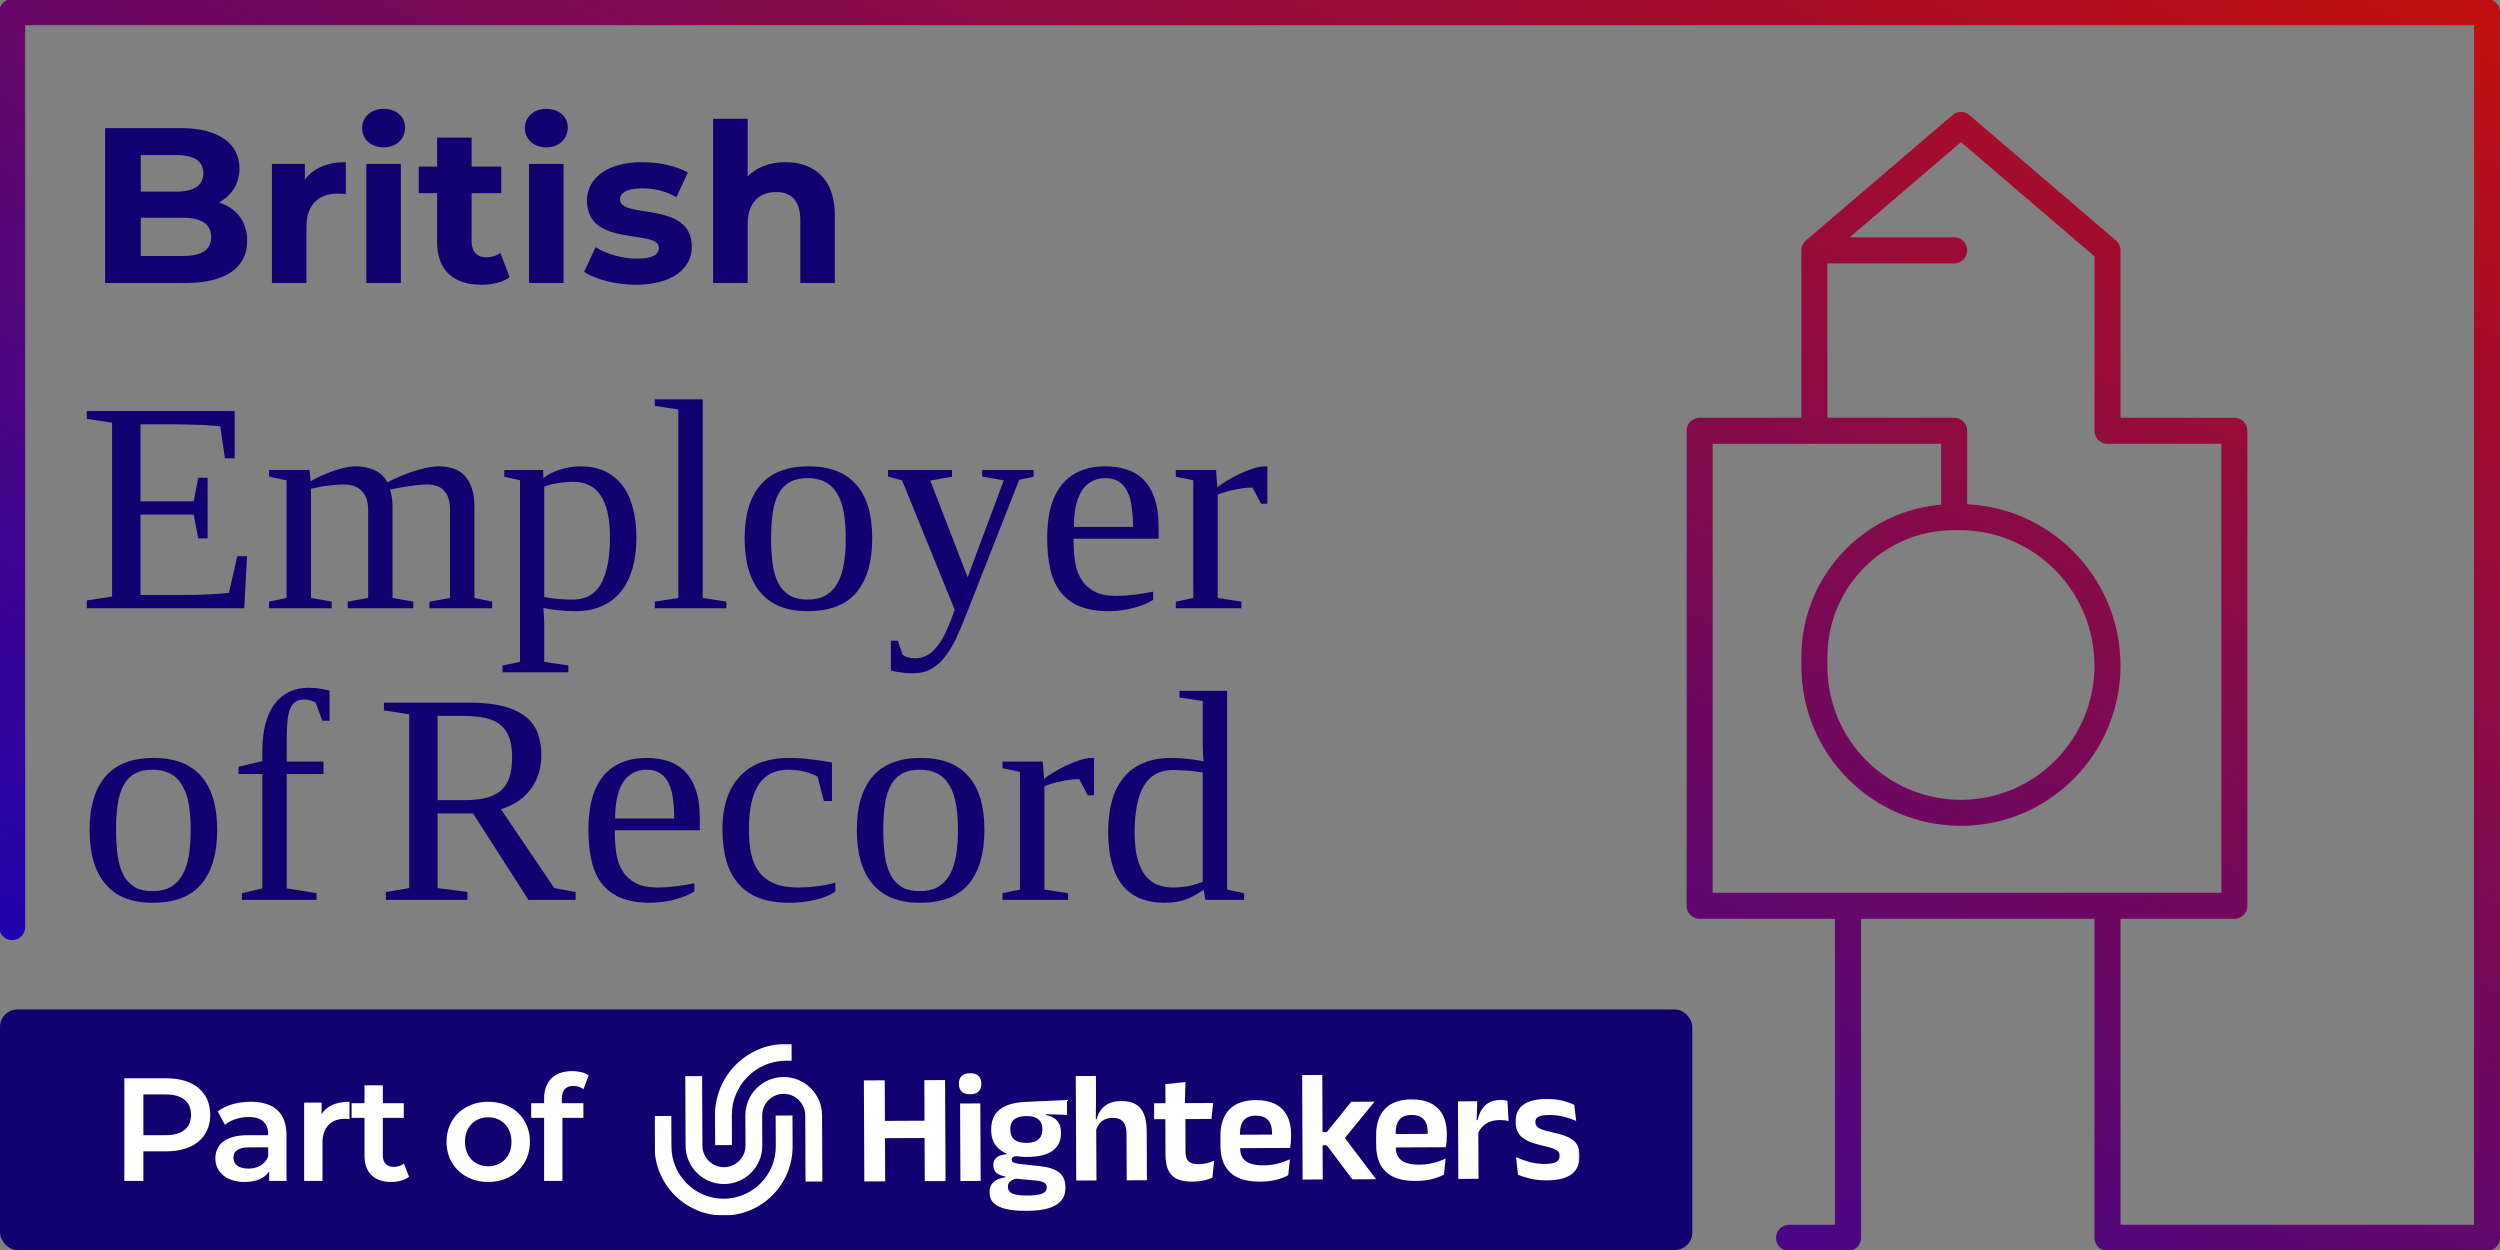 <svg width="1440" height="720" viewBox="0 0 1440 720" fill="none" xmlns="http://www.w3.org/2000/svg">
<rect x="0" y="0" width="1440" height="720" fill="#808080" stroke="none"/>
<g clip-path="url(#clip0_2237_285)">
<rect y="581.445" width="974.78" height="138.552" rx="10.077" fill="#100070"/>
<path d="M71.603 621.095H95.929C111.471 621.095 121.1 629.035 121.1 642.127C121.1 655.135 111.471 663.159 95.929 663.159H82.584V680.221H71.603V621.095ZM82.584 653.868H95.423C105.052 653.868 110.035 649.56 110.035 642.127C110.035 634.694 105.052 630.387 95.423 630.387H82.584V653.868ZM144.492 634.61C157.5 634.61 165.017 640.776 165.017 653.784V680.221H155.05V674.731C152.516 678.617 147.617 680.813 140.86 680.813C130.555 680.813 124.051 675.153 124.051 667.298C124.051 659.781 129.119 653.868 142.803 653.868H154.459V653.192C154.459 647.026 150.742 643.394 143.225 643.394C138.157 643.394 132.92 645.084 129.541 647.871L125.403 640.185C130.217 636.468 137.228 634.61 144.492 634.61ZM143.056 673.126C148.208 673.126 152.685 670.761 154.459 666.116V660.879H143.563C136.383 660.879 134.44 663.582 134.44 666.876C134.44 670.677 137.65 673.126 143.056 673.126ZM185.24 635.117V641.705C188.281 636.975 193.771 634.61 201.289 634.61V644.661C200.359 644.492 199.599 644.408 198.839 644.408C190.815 644.408 185.747 649.138 185.747 658.345V680.221H175.189V635.117H185.24ZM232.673 670.254L235.63 677.772C233.096 679.799 229.295 680.813 225.494 680.813C215.611 680.813 209.952 675.576 209.952 665.609V643.901H202.519V635.455H209.952V625.15H220.51V635.455H232.589V643.901H220.51V665.355C220.51 669.748 222.707 672.113 226.761 672.113C228.957 672.113 231.069 671.521 232.673 670.254ZM281.173 680.813C267.321 680.813 257.185 671.184 257.185 657.669C257.185 644.155 267.321 634.61 281.173 634.61C295.195 634.61 305.246 644.155 305.246 657.669C305.246 671.184 295.195 680.813 281.173 680.813ZM281.173 671.775C288.86 671.775 294.603 666.285 294.603 657.669C294.603 649.054 288.86 643.563 281.173 643.563C273.571 643.563 267.828 649.054 267.828 657.669C267.828 666.285 273.571 671.775 281.173 671.775ZM330.293 625.488C325.901 625.488 323.62 627.937 323.62 632.752V635.455H336.036V643.901H323.958V680.221H313.4V643.901H305.967V635.455H313.4V632.583C313.4 623.123 319.059 616.957 329.533 616.957C333.165 616.957 336.712 617.717 339.077 619.406L336.121 627.346C334.516 626.248 332.489 625.488 330.293 625.488Z" fill="white"/>
<g clip-path="url(#clip1_2237_285)">
<mask id="mask0_2237_285" style="mask-type:luminance" maskUnits="userSpaceOnUse" x="376" y="601" width="534" height="100">
<path d="M909.803 601.263H376.975V700.18H909.803V601.263Z" fill="white"/>
</mask>
<g mask="url(#mask0_2237_285)">
<path d="M416.975 700.164C395.054 700.26 377.149 682.505 377.053 660.574L376.977 642.832L386.671 642.787L386.747 660.529C386.817 677.105 400.362 690.536 416.93 690.466C433.498 690.395 446.922 676.844 446.852 660.268L446.776 642.558L456.47 642.513L456.546 660.223C456.641 682.155 438.89 700.069 416.975 700.164Z" fill="white"/>
<path d="M421.612 659.57L411.918 659.615L411.842 642.395C411.753 619.827 430.033 601.378 452.591 601.276L455.952 601.263L455.996 610.962L452.635 610.975C435.418 611.051 421.459 625.138 421.536 642.363L421.612 659.583V659.57Z" fill="white"/>
<path d="M417.094 682.013C404.912 682.064 394.95 672.193 394.899 659.998L394.721 619.872L404.415 619.828L404.593 659.954C404.625 666.793 410.214 672.34 417.05 672.308C423.886 672.276 429.43 666.678 429.398 659.845L429.321 642.556C429.27 630.367 439.13 620.407 451.313 620.35C463.495 620.299 473.456 630.17 473.507 642.365L473.673 680.542L463.979 680.586L463.813 642.409C463.782 635.57 458.187 630.023 451.357 630.055C444.527 630.087 438.977 635.678 439.009 642.518L439.085 659.807C439.136 671.996 429.277 681.955 417.094 682.013Z" fill="white"/>
<path d="M532.51 645.522L509.71 645.624L509.608 622.266L497.591 622.323L497.846 680.509L509.863 680.458L509.755 655.59L532.554 655.495L532.662 680.356L544.629 680.305L544.374 622.113L532.408 622.17L532.51 645.522Z" fill="white"/>
<path d="M564.664 635.56L553.01 635.611L553.205 680.277L564.859 680.226L564.664 635.56Z" fill="white"/>
<path d="M558.758 618.181C556.536 618.193 554.919 618.735 553.876 619.792C552.832 620.861 552.316 622.326 552.323 624.167V624.396C552.329 626.249 552.864 627.694 553.914 628.732C554.964 629.777 556.6 630.293 558.809 630.28C561.017 630.267 562.615 629.751 563.672 628.707C564.722 627.669 565.25 626.211 565.244 624.332V624.103C565.231 622.25 564.696 620.798 563.633 619.741C562.57 618.69 560.947 618.161 558.758 618.168" fill="white"/>
<path d="M591.28 642.873C593.31 642.866 594.997 643.14 596.34 643.688C597.683 644.236 598.682 645.07 599.357 646.178C600.031 647.286 600.375 648.642 600.382 650.247V650.75C600.388 652.361 600.051 653.724 599.376 654.851C598.701 655.978 597.689 656.825 596.34 657.411C594.99 657.991 593.297 658.297 591.267 658.303C589.236 658.309 587.473 658.029 586.105 657.456C584.724 656.883 583.692 656.042 582.992 654.921C582.305 653.8 581.955 652.431 581.949 650.833V650.33C581.942 648.782 582.248 647.445 582.884 646.344C583.514 645.229 584.507 644.376 585.876 643.784C587.231 643.179 589.001 642.879 591.146 642.873H591.28ZM583.317 679.585C583.871 679.324 584.488 679.108 585.144 678.929L596.671 679.999C598.86 680.196 600.445 680.604 601.425 681.183C602.412 681.763 602.909 682.705 602.915 683.973V684.106C602.915 685.144 602.539 685.985 601.763 686.635C600.993 687.291 599.828 687.787 598.281 688.106C596.735 688.424 594.774 688.602 592.413 688.615H591.133C588.829 688.634 586.881 688.475 585.309 688.144C583.731 687.813 582.54 687.284 581.751 686.545C580.962 685.807 580.561 684.877 580.554 683.756V683.661C580.554 682.686 580.784 681.871 581.274 681.196C581.751 680.521 582.432 679.986 583.285 679.572L583.298 679.585H583.317ZM579.511 636.912C576.545 638.205 574.361 639.982 572.98 642.242C571.599 644.509 570.905 647.26 570.924 650.47V651.152C570.95 656.01 572.713 659.774 576.214 662.442C577.251 663.232 578.448 663.888 579.772 664.448V664.868C578.11 664.97 576.71 665.282 575.571 665.798C574.432 666.314 573.579 667.021 573.006 667.906C572.433 668.791 572.146 669.867 572.153 671.147V671.192C572.159 673.013 572.751 674.446 573.922 675.49C575.1 676.535 576.831 677.28 579.148 677.719V678.171C577.328 678.356 575.717 678.802 574.33 679.509C572.942 680.215 571.866 681.164 571.109 682.349C570.351 683.533 569.982 684.992 569.989 686.724V686.902C570.001 689.449 570.816 691.493 572.458 693.041C574.088 694.582 576.436 695.703 579.511 696.403C582.579 697.104 586.264 697.441 590.567 697.422H592.209C596.76 697.397 600.636 696.919 603.831 695.97C607.033 695.034 609.477 693.588 611.164 691.653C612.851 689.717 613.691 687.246 613.678 684.234V684.005C613.659 680.088 612.456 677.191 610.069 675.325C607.676 673.452 603.984 672.243 598.968 671.688L588.263 670.555C586.296 670.326 584.876 670.033 584.03 669.682C583.183 669.339 582.75 668.765 582.744 667.982V667.938C582.744 667.301 583.012 666.804 583.553 666.454C583.941 666.212 584.533 666.04 585.341 665.951C587.25 666.244 589.332 666.403 591.611 666.397C598.167 666.371 603.055 665.187 606.295 662.843C609.528 660.506 611.138 657.137 611.119 652.737V652.33C611.107 650.413 610.789 648.789 610.146 647.445C609.503 646.095 608.554 644.993 607.281 644.14C606.021 643.274 604.43 642.656 602.52 642.274V641.771L614.62 642.166L614.582 633.607L591.057 634.664C586.328 634.862 582.477 635.613 579.511 636.906L579.53 636.918L579.511 636.912Z" fill="white"/>
<path d="M654.213 636.097C652.081 634.817 649.305 634.18 645.875 634.199C642.997 634.212 640.579 634.683 638.644 635.626C636.709 636.555 635.181 637.816 634.068 639.402C632.953 640.988 632.145 642.764 631.63 644.745H631.171L631.311 633.499L631.254 619.75L619.644 619.801L619.905 679.999L631.56 679.948L631.432 650.591C631.814 649.438 632.368 648.387 633.081 647.451C633.915 646.369 634.978 645.502 636.276 644.859C637.581 644.216 639.109 643.891 640.865 643.885C642.864 643.879 644.449 644.248 645.601 645.006C646.753 645.757 647.587 646.821 648.096 648.177C648.605 649.534 648.866 651.17 648.872 653.042L648.987 679.865L660.635 679.814L660.508 651.304C660.489 647.547 659.967 644.382 658.935 641.841C657.911 639.287 656.332 637.377 654.2 636.103L654.213 636.09V636.097Z" fill="white"/>
<path d="M690.415 670.564C687.621 670.577 685.673 670.016 684.553 668.883C683.439 667.749 682.872 665.966 682.866 663.54L682.783 644.595L697.805 644.531L698.772 635.329L682.465 635.399L682.841 623.236L671.237 624.471L671.326 635.444L664.732 635.475L664.77 644.671L671.231 644.646L671.32 665.317C671.333 668.692 671.848 671.525 672.854 673.825C673.866 676.123 675.502 677.843 677.768 678.964C680.034 680.084 683.063 680.645 686.851 680.632C689.091 680.619 691.192 680.415 693.152 680.008C695.106 679.6 696.844 679.046 698.359 678.339L699.32 668.596C698.047 669.176 696.653 669.647 695.138 670.01C693.623 670.36 692.045 670.545 690.409 670.551L690.421 670.564H690.415Z" fill="white"/>
<path d="M714.246 653.585V652.63C714.229 649.446 714.961 646.981 716.442 645.249C717.919 643.517 720.224 642.632 723.35 642.619C725.476 642.606 727.227 642.982 728.589 643.74C729.951 644.485 730.976 645.606 731.649 647.077C732.325 648.554 732.667 650.331 732.674 652.426C732.674 652.77 732.674 653.152 732.674 653.515L714.243 653.598L714.246 653.585ZM734.563 635.964C731.553 634.398 727.804 633.627 723.31 633.647C716.666 633.678 711.605 635.48 708.136 639.047C704.668 642.613 702.943 647.707 702.969 654.317L702.994 660.151C703.026 666.831 704.91 671.925 708.661 675.428C712.403 678.93 718.104 680.662 725.743 680.631C729.083 680.618 732.114 680.28 734.863 679.618C737.6 678.956 739.987 678.058 742.025 676.924L742.991 667.722C740.726 668.792 738.319 669.652 735.793 670.276C733.261 670.907 730.607 671.231 727.811 671.244C725.232 671.257 723.089 671.021 721.371 670.537C719.65 670.066 718.275 669.391 717.246 668.531C716.208 667.665 715.469 666.653 715.024 665.474C714.579 664.29 714.355 663.004 714.348 661.603V661.329L743.113 661.202C743.284 660.195 743.426 659.125 743.525 657.986C743.627 656.846 743.674 655.731 743.667 654.636V653.044C743.641 649.013 742.872 645.536 741.362 642.651C739.855 639.76 737.58 637.525 734.57 635.964L734.557 635.952L734.563 635.964Z" fill="white"/>
<path d="M791.75 634.565L778.281 634.623L764.245 652.084L761.782 652.09L761.637 619.174L750.037 619.225L750.301 679.416L761.904 679.365L761.815 659.694L764.232 659.687L778.96 679.289L792.627 679.231L774.651 655.504L791.75 634.565Z" fill="white"/>
<path d="M803.931 653.185V652.23C803.911 649.045 804.643 646.581 806.127 644.849C807.604 643.117 809.909 642.231 813.034 642.219C815.158 642.206 816.909 642.582 818.27 643.34C819.632 644.085 820.658 645.206 821.333 646.676C822.009 648.154 822.352 649.931 822.359 652.026C822.359 652.37 822.359 652.752 822.359 653.115L803.931 653.198L803.918 653.185H803.931ZM824.248 635.564C821.238 633.998 817.489 633.227 812.995 633.246C806.351 633.278 801.29 635.08 797.821 638.646C794.352 642.212 792.628 647.307 792.651 653.917L792.677 659.75C792.71 666.431 794.593 671.525 798.342 675.027C802.084 678.53 807.789 680.262 815.425 680.23C818.768 680.218 821.798 679.88 824.548 679.218C827.285 678.555 829.679 677.658 831.71 676.524L832.676 667.322C830.411 668.392 828.004 669.252 825.478 669.876C822.943 670.506 820.288 670.831 817.496 670.844C814.917 670.856 812.771 670.621 811.053 670.137C809.335 669.666 807.96 668.991 806.928 668.131C805.893 667.265 805.154 666.252 804.709 665.074C804.264 663.889 804.04 662.603 804.033 661.202V660.929L832.798 660.801C832.969 659.795 833.108 658.725 833.21 657.585C833.312 656.445 833.355 655.331 833.352 654.236V652.643C833.325 648.613 832.554 645.135 831.047 642.251C829.537 639.36 827.265 637.124 824.255 635.564L824.242 635.551L824.248 635.564Z" fill="white"/>
<path d="M866.547 633.715C865.911 633.613 865.195 633.562 864.407 633.569C860.589 633.588 857.599 634.639 855.459 636.708C853.312 638.778 851.838 641.624 851.034 645.241H850.546L850.895 634.32L839.787 634.371L839.985 679.037L851.634 678.986L851.519 652.393C852.544 650.221 854.015 648.477 855.973 647.235C858.139 645.866 860.774 645.159 863.86 645.146C864.833 645.146 865.756 645.191 866.636 645.292C867.513 645.394 868.291 645.547 868.957 645.764L868.272 634.11C867.757 633.963 867.184 633.83 866.541 633.728V633.715H866.547Z" fill="white"/>
<path d="M908.18 659.029C907.135 657.38 905.473 656.023 903.202 654.979C900.923 653.928 897.893 653.011 894.138 652.241C891.559 651.642 889.548 651.088 888.123 650.559C886.696 650.031 885.71 649.439 885.182 648.77C884.648 648.101 884.381 647.318 884.375 646.408V646.178C884.375 645.363 884.609 644.656 885.1 644.083C885.588 643.51 886.392 643.051 887.53 642.733C888.671 642.415 890.217 642.243 892.196 642.23C895.232 642.217 898.071 642.548 900.712 643.217C903.353 643.886 905.747 644.726 907.874 645.707L906.786 636.422C904.989 635.486 902.75 634.69 900.063 634.009C897.385 633.34 894.289 633.009 890.798 633.022C884.915 633.047 880.471 634.136 877.474 636.295C874.476 638.447 872.993 641.638 873.012 645.853V646.261C873.026 648.662 873.504 650.712 874.457 652.425C875.406 654.138 876.966 655.565 879.142 656.73C881.325 657.895 884.272 658.895 888.015 659.761C890.718 660.354 892.815 660.914 894.302 661.442C895.793 661.971 896.831 662.551 897.428 663.181C898.015 663.818 898.325 664.633 898.325 665.639V665.913C898.332 667.403 897.689 668.524 896.383 669.275C895.081 670.027 892.98 670.403 890.066 670.415C886.722 670.428 883.666 670.046 880.886 669.269C878.11 668.498 875.558 667.575 873.253 666.524L874.341 676.624C876.283 677.465 878.651 678.216 881.427 678.898C884.203 679.566 887.392 679.897 890.969 679.885C897.313 679.859 902.038 678.694 905.15 676.407C908.269 674.122 909.816 670.67 909.796 666.053V665.505C909.783 662.837 909.262 660.672 908.217 659.016L908.174 659.029H908.18Z" fill="white"/>
</g>
</g>
<path d="M126.084 116.61C136.025 119.796 142.397 127.443 142.397 138.658C142.397 154.079 130.162 163 106.713 163H60.578V73.789H104.164C126.466 73.789 137.936 83.093 137.936 96.984C137.936 105.905 133.348 112.787 126.084 116.61ZM101.615 89.337H81.096V110.366H101.615C111.683 110.366 117.163 106.797 117.163 99.788C117.163 92.778 111.683 89.337 101.615 89.337ZM81.096 147.452H105.183C115.889 147.452 121.624 144.138 121.624 136.492C121.624 128.972 115.889 125.404 105.183 125.404H81.096V147.452ZM175.615 94.435V103.484C180.458 96.856 188.614 93.415 199.192 93.415V111.767C197.535 111.64 196.261 111.513 194.732 111.513C183.772 111.513 176.507 117.502 176.507 130.629V163H156.626V94.435H175.615ZM220.954 84.877C213.563 84.877 208.592 80.034 208.592 73.789C208.592 67.544 213.563 62.702 220.954 62.702C228.346 62.702 233.316 67.29 233.316 73.407C233.316 80.034 228.346 84.877 220.954 84.877ZM230.895 163H211.014V94.435H230.895V163ZM288.217 145.668L293.57 159.686C289.491 162.618 283.501 164.02 277.384 164.02C261.199 164.02 251.768 155.736 251.768 139.423V111.258H241.19V95.964H251.768V79.269H271.649V95.964H288.727V111.258H271.649V139.168C271.649 145.03 274.835 148.216 280.188 148.216C283.119 148.216 286.05 147.324 288.217 145.668ZM314.671 84.877C307.279 84.877 302.308 80.034 302.308 73.789C302.308 67.544 307.279 62.702 314.671 62.702C322.062 62.702 327.033 67.29 327.033 73.407C327.033 80.034 322.062 84.877 314.671 84.877ZM324.611 163H304.73V94.435H324.611V163ZM366.13 164.02C354.533 164.02 342.808 160.833 336.436 156.628L343.063 142.354C349.18 146.305 358.483 148.981 366.895 148.981C376.071 148.981 379.512 146.56 379.512 142.736C379.512 131.521 338.092 142.991 338.092 115.591C338.092 102.591 349.817 93.415 369.826 93.415C379.257 93.415 389.707 95.582 396.207 99.405L389.58 113.552C382.825 109.728 376.071 108.454 369.826 108.454C360.905 108.454 357.082 111.258 357.082 114.826C357.082 126.551 398.501 115.208 398.501 142.227C398.501 154.971 386.649 164.02 366.13 164.02ZM452.442 93.415C468.627 93.415 480.862 102.846 480.862 123.747V163H460.98V126.806C460.98 115.718 455.883 110.62 447.089 110.62C437.531 110.62 430.649 116.483 430.649 129.1V163H410.767V68.436H430.649V101.572C436.001 96.219 443.648 93.415 452.442 93.415Z" fill="#100070"/>
<path d="M50 345.864L64.562 343.578V243.467L50 241.265V236.776H135.173V263.963H129.585L126.876 245.584C125.069 245.358 122.868 245.161 120.272 244.991C117.732 244.822 115.135 244.709 112.483 244.652C109.83 244.54 107.318 244.483 104.947 244.483C102.577 244.427 100.742 244.398 99.444 244.398H80.903V288.779H111.551L114.176 275.228H119.594V310.123H114.176L111.551 296.402H80.903V342.731H103.254C106.754 342.731 110.056 342.702 113.16 342.646C116.264 342.533 119.058 342.42 121.542 342.307C124.025 342.194 126.142 342.053 127.892 341.884C129.698 341.714 131.024 341.545 131.871 341.376L136.697 320.371H142.285L140.676 350.353H50V345.864Z" fill="#100070"/>
<path d="M178.953 277.176C180.533 276.272 182.396 275.312 184.541 274.296C186.742 273.28 189 272.348 191.314 271.501C193.628 270.654 195.97 269.977 198.341 269.468C200.711 268.904 202.913 268.621 204.945 268.621C208.839 268.621 212.423 269.356 215.697 270.824C219.027 272.292 221.511 274.635 223.148 277.853C224.954 276.837 227.127 275.792 229.667 274.72C232.207 273.59 234.831 272.574 237.541 271.671C240.306 270.767 243.016 270.033 245.669 269.468C248.378 268.904 250.805 268.621 252.95 268.621C255.998 268.621 258.763 269.045 261.247 269.892C263.73 270.739 265.847 272.094 267.597 273.957C269.403 275.821 270.786 278.249 271.745 281.241C272.761 284.234 273.269 287.848 273.269 292.082V344.425L283.514 346.542V350.353H247.362V346.542L259.215 344.425V293.607C259.215 288.92 258.142 285.335 255.998 282.85C253.909 280.31 250.466 279.039 245.669 279.039C244.201 279.039 242.479 279.152 240.504 279.378C238.585 279.604 236.638 279.858 234.662 280.14C232.743 280.422 230.88 280.761 229.074 281.157C227.324 281.495 225.857 281.778 224.672 282.003C225.631 285.053 226.111 288.412 226.111 292.082V344.425L238.049 346.542V350.353H200.288V346.542L212.057 344.425V293.607C212.057 288.92 210.843 285.335 208.416 282.85C206.045 280.31 202.461 279.039 197.664 279.039C196.083 279.039 194.418 279.124 192.668 279.293C190.975 279.463 189.282 279.66 187.588 279.886C185.952 280.112 184.371 280.394 182.847 280.733C181.38 281.015 180.138 281.269 179.122 281.495V344.425L191.06 346.542V350.353H154.992V346.542L165.068 344.425V276.668L154.992 274.55V270.739H178.275L178.953 277.176Z" fill="#100070"/>
<path d="M299.523 276.668L290.464 274.55V270.739H312.816L312.985 275.397C314.171 274.381 315.553 273.477 317.134 272.687C318.771 271.84 320.52 271.134 322.383 270.569C324.246 269.948 326.221 269.468 328.31 269.13C330.398 268.791 332.514 268.621 334.659 268.621C339.626 268.621 344.085 269.497 348.036 271.247C351.987 272.997 355.346 275.623 358.112 279.124C360.877 282.568 362.966 286.859 364.377 291.998C365.844 297.079 366.578 302.952 366.578 309.614C366.578 316.108 365.844 321.98 364.377 327.231C362.909 332.426 360.708 336.887 357.773 340.613C354.838 344.283 351.141 347.107 346.682 349.083C342.279 351.059 337.115 352.047 331.188 352.047C328.309 352.047 325.262 351.878 322.044 351.539C318.883 351.257 315.864 350.805 312.985 350.184C313.042 350.862 313.098 351.624 313.155 352.471C313.267 353.374 313.324 354.278 313.324 355.181C313.38 356.141 313.409 357.016 313.409 357.807C313.465 358.597 313.493 359.246 313.493 359.755V381.267L327.378 383.3V387.281H289.448V383.3L299.523 381.267V276.668ZM351.338 309.614C351.338 303.855 350.859 298.943 349.899 294.877C348.939 290.812 347.528 287.509 345.666 284.968C343.86 282.37 341.63 280.479 338.977 279.293C336.324 278.107 333.333 277.515 330.003 277.515C327.294 277.515 324.387 277.769 321.282 278.277C318.234 278.729 315.638 279.406 313.493 280.31V343.916C315.864 344.368 318.488 344.735 321.367 345.017C324.246 345.243 327.124 345.356 330.003 345.356C337.453 345.356 342.872 342.279 346.258 336.124C349.645 329.913 351.338 321.077 351.338 309.614Z" fill="#100070"/>
<path d="M404.77 344.425L418.401 346.542V350.353H377.169V346.542L390.716 344.425V235.844L377.169 233.811V230H404.77V344.425Z" fill="#100070"/>
<path d="M502.397 310.123C502.397 323.618 499.377 333.979 493.337 341.206C487.298 348.434 477.9 352.047 465.144 352.047C453.178 352.047 444.147 348.462 438.051 341.291C431.955 334.12 428.908 323.73 428.908 310.123C428.908 296.684 431.955 286.408 438.051 279.293C444.147 272.179 453.404 268.621 465.821 268.621C477.9 268.621 487.016 272.122 493.168 279.124C499.32 286.069 502.397 296.402 502.397 310.123ZM487.157 310.123C487.157 304.646 486.79 299.761 486.056 295.47C485.323 291.122 484.081 287.481 482.331 284.544C480.638 281.552 478.38 279.293 475.558 277.769C472.736 276.188 469.264 275.397 465.144 275.397C460.967 275.397 457.524 276.188 454.815 277.769C452.106 279.293 449.961 281.552 448.38 284.544C446.8 287.481 445.699 291.122 445.079 295.47C444.458 299.761 444.147 304.646 444.147 310.123C444.147 315.656 444.458 320.597 445.079 324.944C445.699 329.292 446.8 332.991 448.38 336.04C449.961 339.032 452.106 341.347 454.815 342.985C457.524 344.566 460.967 345.356 465.144 345.356C469.264 345.356 472.736 344.566 475.558 342.985C478.38 341.347 480.638 339.032 482.331 336.04C484.081 332.991 485.323 329.292 486.056 324.944C486.79 320.597 487.157 315.656 487.157 310.123Z" fill="#100070"/>
<path d="M587.07 276.329L555.997 355.35C554.191 359.924 552.357 364.187 550.494 368.14C548.632 372.092 546.543 375.508 544.229 378.388C541.971 381.324 539.375 383.611 536.44 385.248C533.505 386.942 530.09 387.789 526.196 387.789C524.728 387.789 523.43 387.761 522.301 387.704C521.229 387.648 520.213 387.535 519.253 387.366C518.293 387.253 517.334 387.111 516.374 386.942C515.415 386.773 514.342 386.547 513.157 386.265V369.071H517.136L519.93 377.202C521.68 378.501 524.107 379.15 527.211 379.15C529.639 379.15 531.84 378.614 533.815 377.541C535.791 376.468 537.597 374.943 539.234 372.967C540.927 371.047 542.451 368.761 543.806 366.107C545.16 363.453 546.459 360.517 547.7 357.298L549.902 351.2L519.592 276.668L511.464 274.55V270.739H548.378V274.55L535.847 276.837L557.352 332.482L578.18 276.668L565.734 274.55V270.739H595.367V274.55L587.07 276.329Z" fill="#100070"/>
<path d="M618.404 310.292V311.817C618.404 315.938 618.686 319.891 619.25 323.674C619.871 327.457 621.057 330.817 622.806 333.753C624.612 336.633 627.124 338.948 630.341 340.698C633.559 342.392 637.792 343.239 643.041 343.239C644.734 343.239 646.512 343.182 648.375 343.069C650.238 342.9 652.1 342.702 653.963 342.477C655.825 342.251 657.632 341.997 659.381 341.714C661.131 341.432 662.74 341.121 664.207 340.783V345.526C662.909 346.373 661.329 347.191 659.466 347.982C657.66 348.716 655.656 349.393 653.455 350.015C651.254 350.636 648.911 351.116 646.428 351.454C643.944 351.85 641.432 352.047 638.893 352.047C632.289 352.047 626.701 351.144 622.129 349.337C617.613 347.53 613.945 344.848 611.122 341.291C608.3 337.734 606.268 333.329 605.027 328.078C603.785 322.827 603.164 316.785 603.164 309.953C603.164 296.063 606.071 285.702 611.884 278.87C617.698 272.038 625.995 268.621 636.776 268.621C641.009 268.621 644.96 269.186 648.629 270.315C652.354 271.445 655.6 273.336 658.365 275.99C661.131 278.644 663.304 282.201 664.885 286.662C666.521 291.122 667.34 296.684 667.34 303.347V310.292H618.404ZM636.776 275.397C633.615 275.397 630.878 276.075 628.563 277.43C626.306 278.729 624.415 280.592 622.891 283.02C621.423 285.448 620.323 288.412 619.589 291.913C618.912 295.357 618.573 299.225 618.573 303.516H652.608C652.608 299.225 652.354 295.357 651.846 291.913C651.395 288.412 650.548 285.448 649.306 283.02C648.121 280.592 646.512 278.729 644.48 277.43C642.448 276.075 639.88 275.397 636.776 275.397Z" fill="#100070"/>
<path d="M730 268.621V290.134H726.359L721.449 280.818C719.868 280.818 718.175 280.931 716.369 281.157C714.563 281.382 712.757 281.693 710.95 282.088C709.144 282.427 707.395 282.85 705.701 283.359C704.064 283.867 702.625 284.403 701.383 284.968V344.425L715.014 346.542V350.353H677.254V346.542L687.329 344.425V276.668L677.254 274.55V270.739H700.452L701.214 280.648C702.512 279.576 704.29 278.362 706.548 277.006C708.806 275.595 711.233 274.268 713.829 273.026C716.482 271.783 719.106 270.739 721.703 269.892C724.356 269.045 726.698 268.621 728.73 268.621H730Z" fill="#100070"/>
<path d="M125.098 478.075C125.098 491.57 122.078 501.932 116.039 509.159C109.999 516.386 100.601 520 87.845 520C75.879 520 66.848 516.415 60.752 509.244C54.657 502.073 51.609 491.683 51.609 478.075C51.609 464.637 54.657 454.36 60.752 447.246C66.848 440.131 76.105 436.574 88.522 436.574C100.601 436.574 109.717 440.075 115.869 447.077C122.022 454.022 125.098 464.355 125.098 478.075ZM109.858 478.075C109.858 472.598 109.491 467.714 108.757 463.423C108.024 459.075 106.782 455.433 105.032 452.497C103.339 449.505 101.081 447.246 98.259 445.721C95.437 444.14 91.966 443.35 87.845 443.35C83.668 443.35 80.225 444.14 77.516 445.721C74.807 447.246 72.662 449.505 71.082 452.497C69.501 455.433 68.4 459.075 67.78 463.423C67.159 467.714 66.848 472.598 66.848 478.075C66.848 483.609 67.159 488.549 67.78 492.897C68.4 497.245 69.501 500.943 71.082 503.992C72.662 506.985 74.807 509.3 77.516 510.938C80.225 512.519 83.668 513.309 87.845 513.309C91.966 513.309 95.437 512.519 98.259 510.938C101.081 509.3 103.339 506.985 105.032 503.992C106.782 500.943 108.024 497.245 108.757 492.897C109.491 488.549 109.858 483.609 109.858 478.075Z" fill="#100070"/>
<path d="M151.098 445.806H137.382V441.656L151.098 438.353V432.763C151.098 426.778 151.691 421.527 152.876 417.009C154.118 412.436 155.867 408.624 158.125 405.575C160.439 402.47 163.233 400.127 166.507 398.546C169.837 396.965 173.562 396.174 177.683 396.174C180.223 396.174 182.48 396.344 184.456 396.682C186.431 396.965 188.209 397.332 189.79 397.783V415.146H185.641L181.831 404.728C180.928 404.164 179.94 403.74 178.868 403.458C177.796 403.119 176.469 402.95 174.889 402.95C172.913 402.95 171.305 403.402 170.063 404.305C168.821 405.152 167.833 406.507 167.1 408.37C166.366 410.177 165.858 412.492 165.576 415.316C165.293 418.139 165.152 421.527 165.152 425.479V438.692H186.318V445.806H165.152V511.7L182.339 514.495V518.306H139.33V514.495L151.098 511.7V445.806Z" fill="#100070"/>
<path d="M252.041 468.505V511.53L269.228 513.817V518.306H222.239V513.817L235.701 511.53V411.419L221.138 409.217V404.728H270.159C278.118 404.728 284.75 405.434 290.055 406.846C295.417 408.257 299.707 410.29 302.924 412.944C306.142 415.541 308.428 418.703 309.782 422.43C311.137 426.157 311.814 430.363 311.814 435.05C311.814 439.397 311.165 443.293 309.867 446.738C308.625 450.126 306.932 453.118 304.787 455.716C302.642 458.313 300.159 460.487 297.337 462.237C294.514 463.931 291.579 465.23 288.531 466.133L319.265 511.53L331.541 513.817V518.306H304.364L272.445 468.505H252.041ZM294.966 436.235C294.966 431.718 294.43 427.935 293.357 424.886C292.285 421.837 290.592 419.381 288.277 417.518C286.02 415.654 283.085 414.327 279.472 413.537C275.916 412.746 271.598 412.351 266.519 412.351H252.041V460.882H267.027C272.219 460.882 276.594 460.43 280.15 459.527C283.706 458.567 286.584 457.099 288.785 455.123C290.987 453.09 292.567 450.521 293.527 447.415C294.486 444.31 294.966 440.583 294.966 436.235Z" fill="#100070"/>
<path d="M354.155 478.245V479.769C354.155 483.891 354.437 487.844 355.001 491.627C355.622 495.41 356.808 498.77 358.557 501.706C360.364 504.585 362.875 506.9 366.093 508.651C369.31 510.345 373.543 511.192 378.792 511.192C380.486 511.192 382.263 511.135 384.126 511.022C385.989 510.853 387.851 510.655 389.714 510.429C391.577 510.203 393.383 509.949 395.133 509.667C396.882 509.385 398.491 509.074 399.958 508.735V513.478C398.66 514.325 397.08 515.144 395.217 515.935C393.411 516.669 391.407 517.346 389.206 517.967C387.005 518.588 384.662 519.068 382.179 519.407C379.695 519.802 377.184 520 374.644 520C368.04 520 362.452 519.097 357.88 517.29C353.365 515.483 349.696 512.801 346.874 509.244C344.051 505.686 342.02 501.282 340.778 496.031C339.536 490.78 338.915 484.738 338.915 477.906C338.915 464.016 341.822 453.655 347.636 446.822C353.449 439.99 361.746 436.574 372.527 436.574C376.76 436.574 380.711 437.139 384.38 438.268C388.105 439.397 391.351 441.289 394.117 443.943C396.882 446.597 399.055 450.154 400.636 454.615C402.273 459.075 403.091 464.637 403.091 471.3V478.245H354.155ZM372.527 443.35C369.366 443.35 366.629 444.027 364.315 445.383C362.057 446.681 360.166 448.545 358.642 450.973C357.174 453.401 356.074 456.365 355.34 459.866C354.663 463.31 354.324 467.178 354.324 471.469H388.359C388.359 467.178 388.105 463.31 387.597 459.866C387.146 456.365 386.299 453.401 385.057 450.973C383.872 448.545 382.263 446.681 380.232 445.383C378.2 444.027 375.631 443.35 372.527 443.35Z" fill="#100070"/>
<path d="M481.16 513.478C479.693 514.551 477.943 515.511 475.911 516.358C473.879 517.149 471.706 517.798 469.392 518.306C467.078 518.871 464.65 519.294 462.111 519.577C459.627 519.859 457.2 520 454.829 520C447.943 520 442.045 519.068 437.134 517.205C432.28 515.285 428.301 512.519 425.197 508.905C422.092 505.291 419.806 500.887 418.339 495.692C416.871 490.441 416.138 484.512 416.138 477.906C416.138 470.679 417.069 464.468 418.931 459.273C420.851 454.022 423.503 449.73 426.89 446.399C430.277 443.011 434.284 440.527 438.912 438.946C443.597 437.365 448.705 436.574 454.237 436.574C458.809 436.574 463.239 436.857 467.529 437.421C471.819 437.929 475.713 438.522 479.213 439.2V461.39H474.556L470.916 447.331C468.827 446.145 466.287 445.185 463.296 444.451C460.361 443.717 457.285 443.35 454.067 443.35C450.399 443.35 447.153 444.027 444.331 445.383C441.565 446.681 439.195 448.742 437.219 451.565C435.3 454.389 433.832 457.974 432.817 462.322C431.857 466.67 431.377 471.864 431.377 477.906C431.377 482.988 431.801 487.59 432.647 491.711C433.494 495.777 434.99 499.249 437.134 502.129C439.279 505.009 442.158 507.239 445.77 508.82C449.439 510.401 454.067 511.192 459.655 511.192C461.574 511.192 463.522 511.135 465.497 511.022C467.529 510.853 469.476 510.655 471.339 510.429C473.258 510.147 475.036 509.836 476.673 509.498C478.366 509.159 479.862 508.792 481.16 508.397V513.478Z" fill="#100070"/>
<path d="M567.018 478.075C567.018 491.57 563.999 501.932 557.959 509.159C551.92 516.386 542.522 520 529.766 520C517.8 520 508.769 516.415 502.673 509.244C496.577 502.073 493.529 491.683 493.529 478.075C493.529 464.637 496.577 454.36 502.673 447.246C508.769 440.131 518.026 436.574 530.443 436.574C542.522 436.574 551.638 440.075 557.79 447.077C563.942 454.022 567.018 464.355 567.018 478.075ZM551.779 478.075C551.779 472.598 551.412 467.714 550.678 463.423C549.944 459.075 548.703 455.433 546.953 452.497C545.26 449.505 543.002 447.246 540.18 445.721C537.357 444.14 533.886 443.35 529.766 443.35C525.589 443.35 522.146 444.14 519.437 445.721C516.727 447.246 514.583 449.505 513.002 452.497C511.422 455.433 510.321 459.075 509.7 463.423C509.079 467.714 508.769 472.598 508.769 478.075C508.769 483.609 509.079 488.549 509.7 492.897C510.321 497.245 511.422 500.943 513.002 503.992C514.583 506.985 516.727 509.3 519.437 510.938C522.146 512.519 525.589 513.309 529.766 513.309C533.886 513.309 537.357 512.519 540.18 510.938C543.002 509.3 545.26 506.985 546.953 503.992C548.703 500.943 549.944 497.245 550.678 492.897C551.412 488.549 551.779 483.609 551.779 478.075Z" fill="#100070"/>
<path d="M630.186 436.574V458.087H626.546L621.635 448.77C620.055 448.77 618.362 448.883 616.555 449.109C614.749 449.335 612.943 449.646 611.137 450.041C609.331 450.38 607.581 450.803 605.888 451.311C604.251 451.82 602.812 452.356 601.57 452.921V512.377L615.201 514.495V518.306H577.44V514.495L587.515 512.377V444.62L577.44 442.503V438.692H600.638L601.4 448.601C602.699 447.528 604.477 446.314 606.734 444.959C608.992 443.548 611.419 442.221 614.016 440.978C616.668 439.736 619.293 438.692 621.889 437.845C624.542 436.998 626.885 436.574 628.916 436.574H630.186Z" fill="#100070"/>
<path d="M693.27 512.377C690.786 514.354 687.682 516.132 683.957 517.713C680.288 519.238 675.942 520 670.918 520C649.188 520 638.322 506.42 638.322 479.261C638.322 472.655 639.028 466.726 640.439 461.475C641.907 456.167 644.136 451.678 647.128 448.008C650.119 444.282 653.901 441.458 658.473 439.539C663.045 437.562 668.463 436.574 674.728 436.574C677.607 436.574 680.655 436.744 683.872 437.082C687.146 437.421 690.278 437.901 693.27 438.522C693.157 437.901 693.072 436.998 693.016 435.812C692.959 434.57 692.903 433.271 692.846 431.916C692.846 430.504 692.818 429.121 692.762 427.766C692.762 426.411 692.762 425.31 692.762 424.463V403.797L679.385 401.764V397.953H706.816V512.377L716.637 514.495V518.306H694.286L693.27 512.377ZM653.562 479.261C653.562 485.19 654.07 490.187 655.086 494.252C656.158 498.318 657.654 501.621 659.573 504.162C661.492 506.646 663.807 508.453 666.516 509.582C669.225 510.655 672.245 511.192 675.575 511.192C678.962 511.192 682.151 510.881 685.142 510.26C688.133 509.582 690.674 508.792 692.762 507.888V444.959C690.391 444.507 687.654 444.169 684.549 443.943C681.445 443.66 678.454 443.519 675.575 443.519C668.068 443.519 662.508 446.54 658.896 452.582C655.34 458.623 653.562 467.517 653.562 479.261Z" fill="#100070"/>
<path d="M7 534.002V7.002H1432.5V713.002H1213.92V521.738M1213.92 521.738H1287V248.121H1213.92V144.201L1129.51 72L1045.1 144.201M1213.92 521.738H1064.46M1045.1 248.121H1125.58V297.859M1045.1 248.121V144.201M1045.1 248.121H979V352.101V521.738H1064.46M1045.1 144.201H1125.58M1125.58 297.859H1128.79C1175.81 297.859 1213.92 336.348 1213.92 383.381C1213.92 430.015 1176.13 468.179 1129.51 468.179C1082.89 468.179 1045.1 430.374 1045.1 383.74V378.37C1045.1 333.905 1081.13 297.859 1125.58 297.859ZM1064.46 521.738V713.002H1030.5" stroke="url(#paint0_linear_2237_285)" stroke-width="15" stroke-linecap="round" stroke-linejoin="round"/>
</g>
<defs>
<linearGradient id="paint0_linear_2237_285" x1="1432.5" y1="7.002" x2="892.205" y2="1163.99" gradientUnits="userSpaceOnUse">
<stop stop-color="#C10F0F"/>
<stop offset="1" stop-color="#0400C8"/>
</linearGradient>
<clipPath id="clip0_2237_285">
<rect width="1440" height="720" fill="white"/>
</clipPath>
<clipPath id="clip1_2237_285">
<rect width="534.147" height="98.916" fill="white" transform="translate(376.97 601.263)"/>
</clipPath>
</defs>
</svg>
